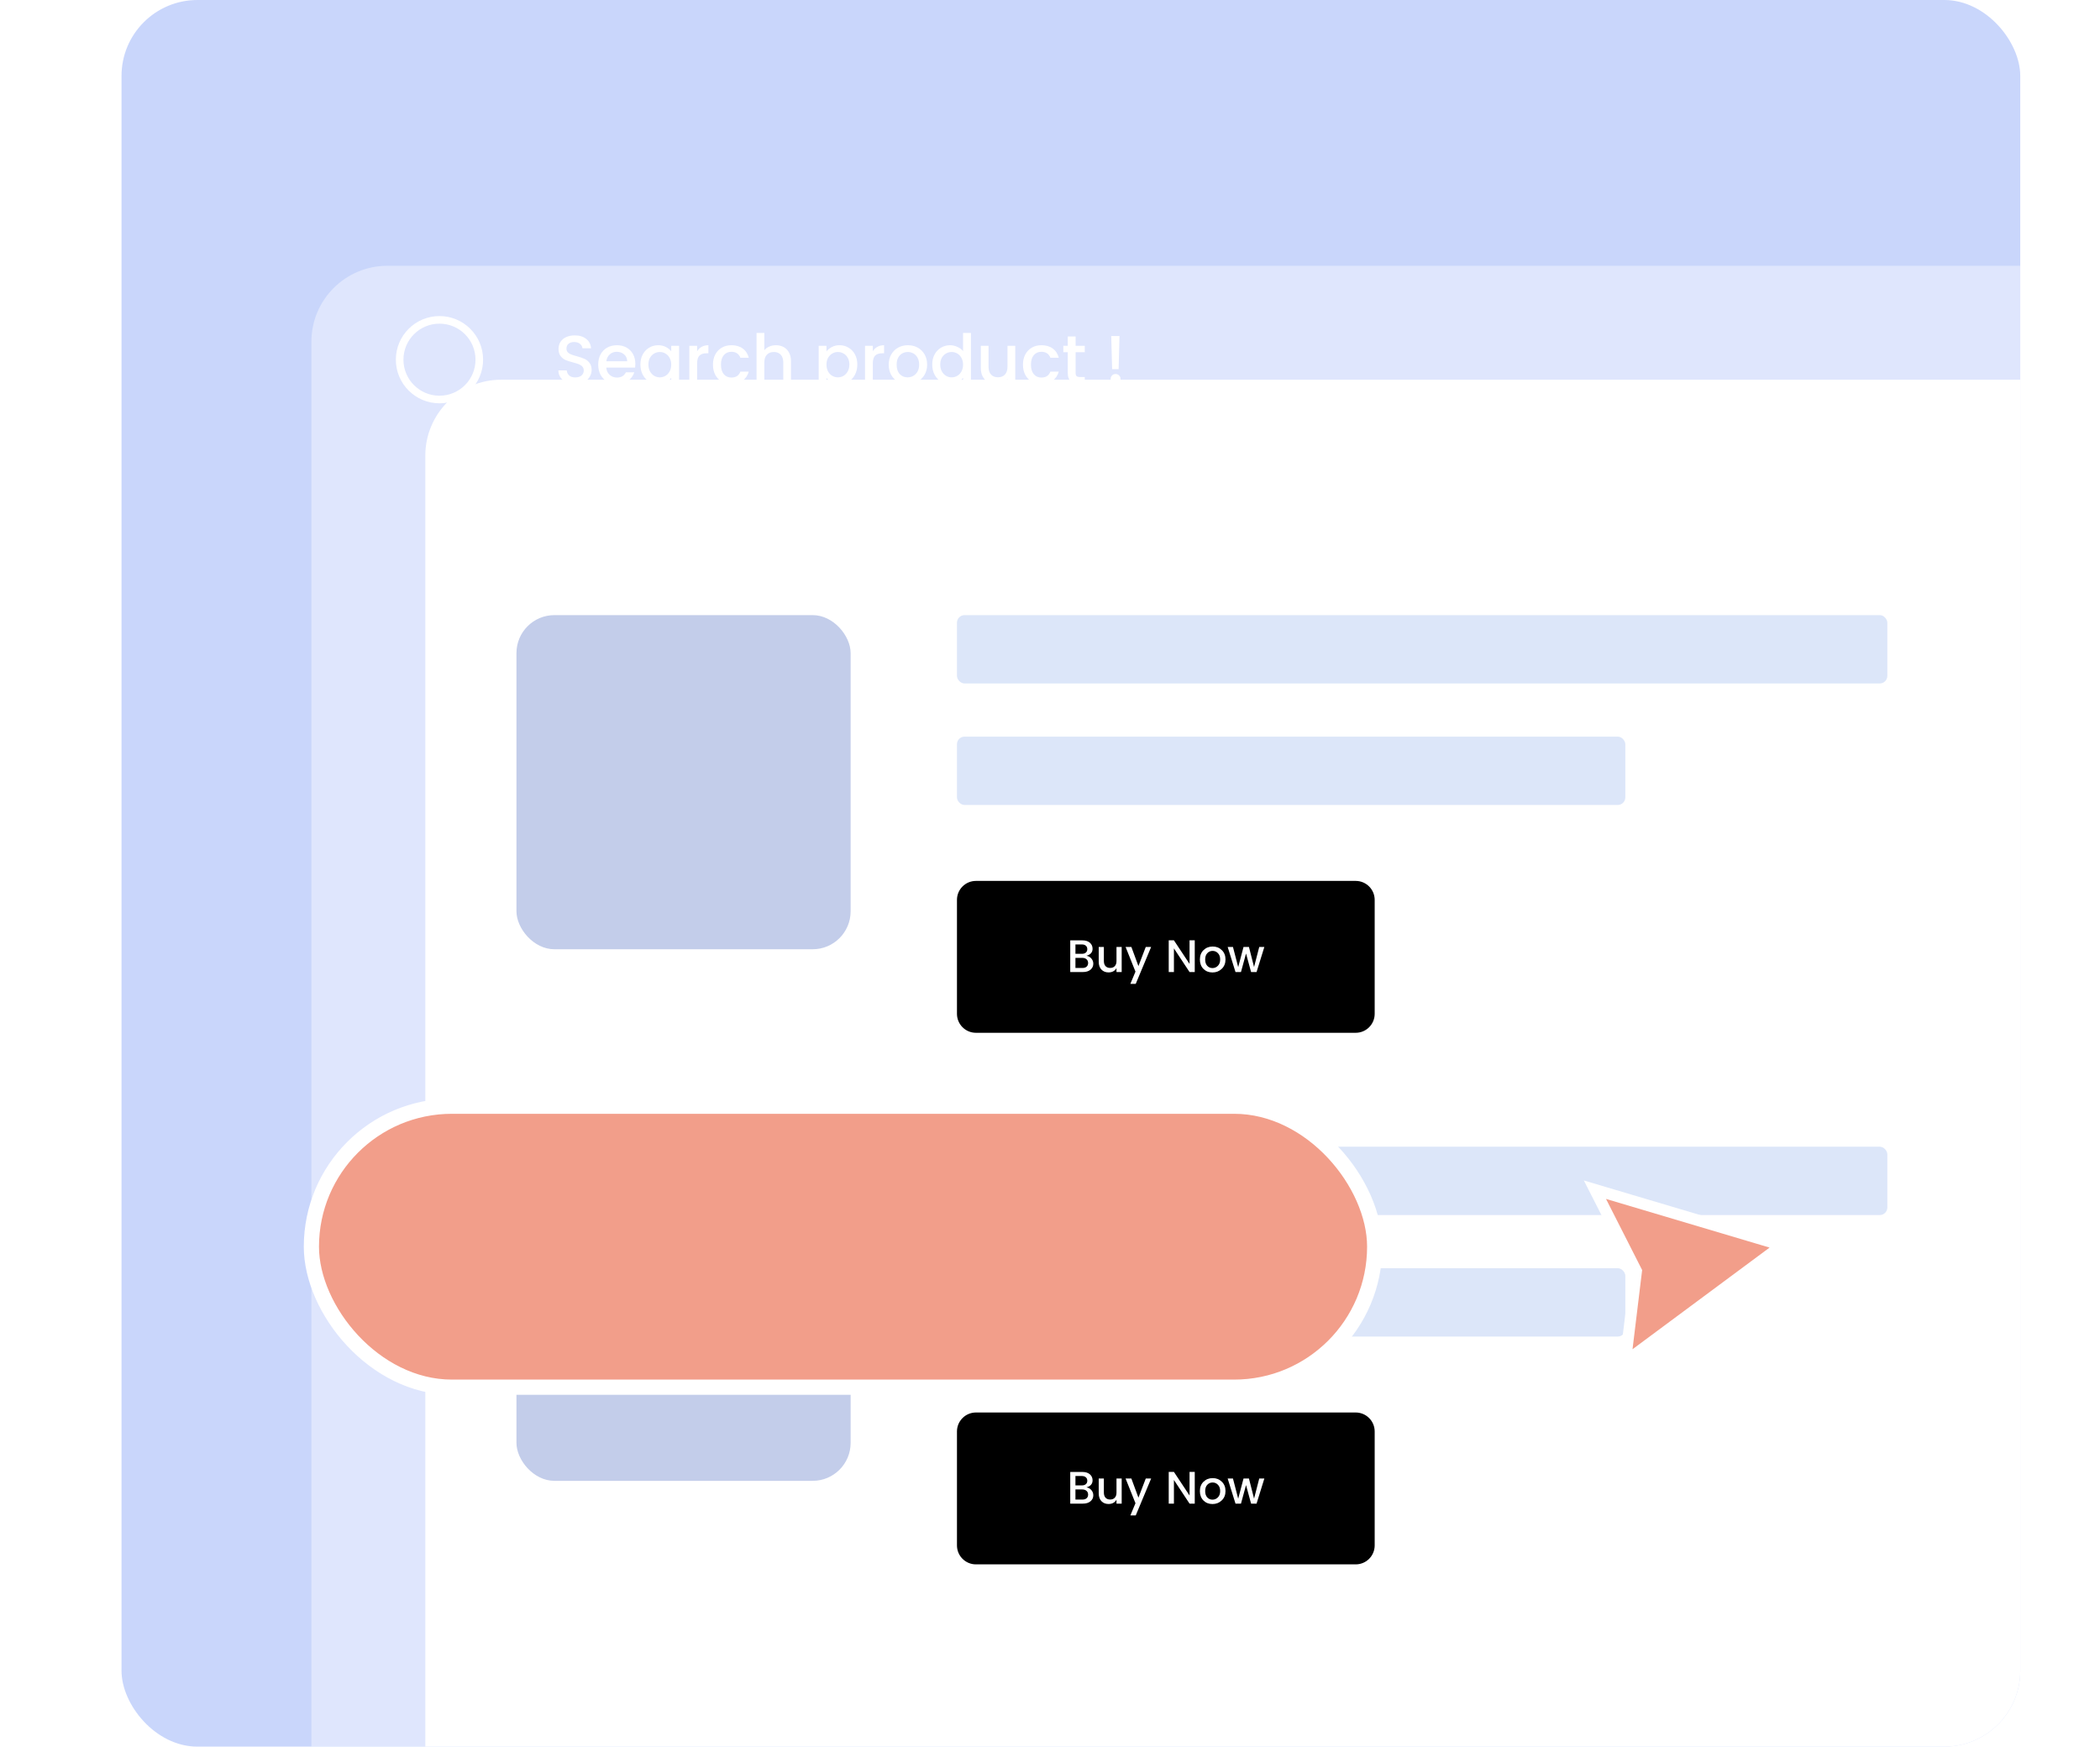 <svg width="553" height="460" viewBox="0 0 553 460" fill="none" xmlns="http://www.w3.org/2000/svg">
    <rect opacity="0.25" x="32" width="500" height="460" rx="20" fill="#285CF2"/>
    <path opacity="0.4" d="M82 90C82 78.954 90.954 70 102 70H532V440C532 451.046 523.046 460 512 460H82V90Z" fill="white"/>
    <path d="M112 120C112 108.954 120.954 100 132 100H532V440C532 451.046 523.046 460 512 460H112V120Z" fill="white"/>
    <rect x="252" y="162" width="245" height="18" rx="2" fill="#DCE6F9"/>
    <rect x="252" y="194" width="176" height="18" rx="2" fill="#DCE6F9"/>
    <path d="M252 237C252 234.239 254.239 232 257 232H357C359.761 232 362 234.239 362 237V267C362 269.761 359.761 272 357 272H257C254.239 272 252 269.761 252 267V237Z" fill="black"/>
    <path d="M281.832 247.66H285.012C285.868 247.66 286.532 247.868 287.004 248.284C287.476 248.7 287.712 249.228 287.712 249.868C287.712 250.804 287.172 251.42 286.092 251.716C286.636 251.804 287.072 252.048 287.4 252.448C287.736 252.84 287.904 253.292 287.904 253.804C287.904 254.444 287.656 254.972 287.16 255.388C286.664 255.796 286 256 285.168 256H281.832V247.66ZM283.2 248.728V251.2H284.892C285.34 251.2 285.688 251.092 285.936 250.876C286.192 250.66 286.32 250.36 286.32 249.976C286.32 249.584 286.192 249.28 285.936 249.064C285.688 248.84 285.34 248.728 284.892 248.728H283.2ZM283.2 254.932H285.048C285.512 254.932 285.876 254.816 286.14 254.584C286.404 254.352 286.536 254.032 286.536 253.624C286.536 253.208 286.396 252.88 286.116 252.64C285.836 252.392 285.464 252.268 285 252.268H283.2V254.932ZM294.01 249.388H295.378V256H294.01V254.956C293.578 255.716 292.874 256.096 291.898 256.096C291.154 256.096 290.538 255.852 290.05 255.364C289.57 254.868 289.33 254.176 289.33 253.288V249.388H290.686V253.084C290.686 253.676 290.834 254.132 291.13 254.452C291.426 254.764 291.83 254.92 292.342 254.92C292.854 254.92 293.258 254.764 293.554 254.452C293.858 254.132 294.01 253.676 294.01 253.084V249.388ZM299.007 255.892L296.403 249.388H297.927L299.787 254.428L301.719 249.388H303.135L299.079 259.108H297.663L299.007 255.892ZM313.249 247.648H314.617V256H313.249L309.133 249.772V256H307.765V247.648H309.133L313.249 253.864V247.648ZM320.71 254.356C321.11 253.956 321.31 253.4 321.31 252.688C321.31 251.976 321.114 251.424 320.722 251.032C320.338 250.632 319.87 250.432 319.318 250.432C318.766 250.432 318.302 250.632 317.926 251.032C317.55 251.424 317.362 251.98 317.362 252.7C317.362 253.412 317.546 253.968 317.914 254.368C318.282 254.76 318.738 254.956 319.282 254.956C319.834 254.956 320.31 254.756 320.71 254.356ZM319.282 256.108C318.322 256.108 317.53 255.796 316.906 255.172C316.282 254.54 315.97 253.716 315.97 252.7C315.97 251.676 316.29 250.852 316.93 250.228C317.578 249.596 318.382 249.28 319.342 249.28C320.302 249.28 321.102 249.596 321.742 250.228C322.39 250.852 322.714 251.672 322.714 252.688C322.714 253.704 322.382 254.528 321.718 255.16C321.062 255.792 320.25 256.108 319.282 256.108ZM331.602 249.388H332.946L330.894 256H329.454L328.122 251.116L326.79 256H325.35L323.286 249.388H324.678L326.058 254.704L327.462 249.388H328.89L330.234 254.68L331.602 249.388Z" fill="white"/>
    <rect x="136" y="162" width="88" height="88" rx="10" fill="#C3CDEA"/>
    <rect x="252" y="302" width="245" height="18" rx="2" fill="#DCE6F9"/>
    <rect x="252" y="334" width="176" height="18" rx="2" fill="#DCE6F9"/>
    <path d="M252 377C252 374.239 254.239 372 257 372H357C359.761 372 362 374.239 362 377V407C362 409.761 359.761 412 357 412H257C254.239 412 252 409.761 252 407V377Z" fill="black"/>
    <path d="M281.832 387.66H285.012C285.868 387.66 286.532 387.868 287.004 388.284C287.476 388.7 287.712 389.228 287.712 389.868C287.712 390.804 287.172 391.42 286.092 391.716C286.636 391.804 287.072 392.048 287.4 392.448C287.736 392.84 287.904 393.292 287.904 393.804C287.904 394.444 287.656 394.972 287.16 395.388C286.664 395.796 286 396 285.168 396H281.832V387.66ZM283.2 388.728V391.2H284.892C285.34 391.2 285.688 391.092 285.936 390.876C286.192 390.66 286.32 390.36 286.32 389.976C286.32 389.584 286.192 389.28 285.936 389.064C285.688 388.84 285.34 388.728 284.892 388.728H283.2ZM283.2 394.932H285.048C285.512 394.932 285.876 394.816 286.14 394.584C286.404 394.352 286.536 394.032 286.536 393.624C286.536 393.208 286.396 392.88 286.116 392.64C285.836 392.392 285.464 392.268 285 392.268H283.2V394.932ZM294.01 389.388H295.378V396H294.01V394.956C293.578 395.716 292.874 396.096 291.898 396.096C291.154 396.096 290.538 395.852 290.05 395.364C289.57 394.868 289.33 394.176 289.33 393.288V389.388H290.686V393.084C290.686 393.676 290.834 394.132 291.13 394.452C291.426 394.764 291.83 394.92 292.342 394.92C292.854 394.92 293.258 394.764 293.554 394.452C293.858 394.132 294.01 393.676 294.01 393.084V389.388ZM299.007 395.892L296.403 389.388H297.927L299.787 394.428L301.719 389.388H303.135L299.079 399.108H297.663L299.007 395.892ZM313.249 387.648H314.617V396H313.249L309.133 389.772V396H307.765V387.648H309.133L313.249 393.864V387.648ZM320.71 394.356C321.11 393.956 321.31 393.4 321.31 392.688C321.31 391.976 321.114 391.424 320.722 391.032C320.338 390.632 319.87 390.432 319.318 390.432C318.766 390.432 318.302 390.632 317.926 391.032C317.55 391.424 317.362 391.98 317.362 392.7C317.362 393.412 317.546 393.968 317.914 394.368C318.282 394.76 318.738 394.956 319.282 394.956C319.834 394.956 320.31 394.756 320.71 394.356ZM319.282 396.108C318.322 396.108 317.53 395.796 316.906 395.172C316.282 394.54 315.97 393.716 315.97 392.7C315.97 391.676 316.29 390.852 316.93 390.228C317.578 389.596 318.382 389.28 319.342 389.28C320.302 389.28 321.102 389.596 321.742 390.228C322.39 390.852 322.714 391.672 322.714 392.688C322.714 393.704 322.382 394.528 321.718 395.16C321.062 395.792 320.25 396.108 319.282 396.108ZM331.602 389.388H332.946L330.894 396H329.454L328.122 391.116L326.79 396H325.35L323.286 389.388H324.678L326.058 394.704L327.462 389.388H328.89L330.234 394.68L331.602 389.388Z" fill="white"/>
    <rect x="136" y="302" width="88" height="88" rx="10" fill="#C3CDEA"/>
    <g filter="url(#filter0_dddddd_0_1)">
        <path d="M420 79.988L469.295 94.651L427.988 125.289L430.888 101.423L420 79.988Z" fill="#F29E8A"/>
        <path d="M420 79.988L469.295 94.651L427.988 125.289L430.888 101.423L420 79.988Z" stroke="white" stroke-width="3"/>
    </g>
    <g filter="url(#filter1_dddddd_0_1)">
        <rect x="82" y="58" width="280" height="74" rx="37" fill="#F29E8A"/>
        <rect x="82" y="58" width="280" height="74" rx="37" stroke="white" stroke-width="4"/>
    </g>
    <circle cx="115.728" cy="94.728" r="10.487" stroke="white" stroke-width="2" stroke-linecap="round" stroke-linejoin="round"/>
    <path d="M123.021 102.566L127.133 106.667" stroke="white" stroke-width="2" stroke-linecap="round" stroke-linejoin="round"/>
    <path d="M151.472 101.126C150.632 101.126 149.876 100.982 149.204 100.694C148.532 100.394 148.004 99.974 147.62 99.434C147.236 98.894 147.044 98.264 147.044 97.544H149.24C149.288 98.084 149.498 98.528 149.87 98.876C150.254 99.224 150.788 99.398 151.472 99.398C152.18 99.398 152.732 99.23 153.128 98.894C153.524 98.546 153.722 98.102 153.722 97.562C153.722 97.142 153.596 96.8 153.344 96.536C153.104 96.272 152.798 96.068 152.426 95.924C152.066 95.78 151.562 95.624 150.914 95.456C150.098 95.24 149.432 95.024 148.916 94.808C148.412 94.58 147.98 94.232 147.62 93.764C147.26 93.296 147.08 92.672 147.08 91.892C147.08 91.172 147.26 90.542 147.62 90.002C147.98 89.462 148.484 89.048 149.132 88.76C149.78 88.472 150.53 88.328 151.382 88.328C152.594 88.328 153.584 88.634 154.352 89.246C155.132 89.846 155.564 90.674 155.648 91.73H153.38C153.344 91.274 153.128 90.884 152.732 90.56C152.336 90.236 151.814 90.074 151.166 90.074C150.578 90.074 150.098 90.224 149.726 90.524C149.354 90.824 149.168 91.256 149.168 91.82C149.168 92.204 149.282 92.522 149.51 92.774C149.75 93.014 150.05 93.206 150.41 93.35C150.77 93.494 151.262 93.65 151.886 93.818C152.714 94.046 153.386 94.274 153.902 94.502C154.43 94.73 154.874 95.084 155.234 95.564C155.606 96.032 155.792 96.662 155.792 97.454C155.792 98.09 155.618 98.69 155.27 99.254C154.934 99.818 154.436 100.274 153.776 100.622C153.128 100.958 152.36 101.126 151.472 101.126ZM167.303 95.798C167.303 96.17 167.279 96.506 167.231 96.806H159.653C159.713 97.598 160.007 98.234 160.535 98.714C161.063 99.194 161.711 99.434 162.479 99.434C163.583 99.434 164.363 98.972 164.819 98.048H167.033C166.733 98.96 166.187 99.71 165.395 100.298C164.615 100.874 163.643 101.162 162.479 101.162C161.531 101.162 160.679 100.952 159.923 100.532C159.179 100.1 158.591 99.5 158.159 98.732C157.739 97.952 157.529 97.052 157.529 96.032C157.529 95.012 157.733 94.118 158.141 93.35C158.561 92.57 159.143 91.97 159.887 91.55C160.643 91.13 161.507 90.92 162.479 90.92C163.415 90.92 164.249 91.124 164.981 91.532C165.713 91.94 166.283 92.516 166.691 93.26C167.099 93.992 167.303 94.838 167.303 95.798ZM165.161 95.15C165.149 94.394 164.879 93.788 164.351 93.332C163.823 92.876 163.169 92.648 162.389 92.648C161.681 92.648 161.075 92.876 160.571 93.332C160.067 93.776 159.767 94.382 159.671 95.15H165.161ZM168.639 95.996C168.639 95 168.843 94.118 169.251 93.35C169.671 92.582 170.235 91.988 170.943 91.568C171.663 91.136 172.455 90.92 173.319 90.92C174.099 90.92 174.777 91.076 175.353 91.388C175.941 91.688 176.409 92.066 176.757 92.522V91.082H178.827V101H176.757V99.524C176.409 99.992 175.935 100.382 175.335 100.694C174.735 101.006 174.051 101.162 173.283 101.162C172.431 101.162 171.651 100.946 170.943 100.514C170.235 100.07 169.671 99.458 169.251 98.678C168.843 97.886 168.639 96.992 168.639 95.996ZM176.757 96.032C176.757 95.348 176.613 94.754 176.325 94.25C176.049 93.746 175.683 93.362 175.227 93.098C174.771 92.834 174.279 92.702 173.751 92.702C173.223 92.702 172.731 92.834 172.275 93.098C171.819 93.35 171.447 93.728 171.159 94.232C170.883 94.724 170.745 95.312 170.745 95.996C170.745 96.68 170.883 97.28 171.159 97.796C171.447 98.312 171.819 98.708 172.275 98.984C172.743 99.248 173.235 99.38 173.751 99.38C174.279 99.38 174.771 99.248 175.227 98.984C175.683 98.72 176.049 98.336 176.325 97.832C176.613 97.316 176.757 96.716 176.757 96.032ZM183.574 92.522C183.874 92.018 184.27 91.628 184.762 91.352C185.266 91.064 185.86 90.92 186.544 90.92V93.044H186.022C185.218 93.044 184.606 93.248 184.186 93.656C183.778 94.064 183.574 94.772 183.574 95.78V101H181.522V91.082H183.574V92.522ZM187.746 96.032C187.746 95.012 187.95 94.118 188.358 93.35C188.778 92.57 189.354 91.97 190.086 91.55C190.818 91.13 191.658 90.92 192.606 90.92C193.806 90.92 194.796 91.208 195.576 91.784C196.368 92.348 196.902 93.158 197.178 94.214H194.964C194.784 93.722 194.496 93.338 194.1 93.062C193.704 92.786 193.206 92.648 192.606 92.648C191.766 92.648 191.094 92.948 190.59 93.548C190.098 94.136 189.852 94.964 189.852 96.032C189.852 97.1 190.098 97.934 190.59 98.534C191.094 99.134 191.766 99.434 192.606 99.434C193.794 99.434 194.58 98.912 194.964 97.868H197.178C196.89 98.876 196.35 99.68 195.558 100.28C194.766 100.868 193.782 101.162 192.606 101.162C191.658 101.162 190.818 100.952 190.086 100.532C189.354 100.1 188.778 99.5 188.358 98.732C187.95 97.952 187.746 97.052 187.746 96.032ZM204.353 90.92C205.109 90.92 205.781 91.082 206.369 91.406C206.969 91.73 207.437 92.21 207.773 92.846C208.121 93.482 208.295 94.25 208.295 95.15V101H206.261V95.456C206.261 94.568 206.039 93.89 205.595 93.422C205.151 92.942 204.545 92.702 203.777 92.702C203.009 92.702 202.397 92.942 201.941 93.422C201.497 93.89 201.275 94.568 201.275 95.456V101H199.223V87.68H201.275V92.234C201.623 91.814 202.061 91.49 202.589 91.262C203.129 91.034 203.717 90.92 204.353 90.92ZM217.64 92.54C217.988 92.084 218.462 91.7 219.062 91.388C219.662 91.076 220.34 90.92 221.096 90.92C221.96 90.92 222.746 91.136 223.454 91.568C224.174 91.988 224.738 92.582 225.146 93.35C225.554 94.118 225.758 95 225.758 95.996C225.758 96.992 225.554 97.886 225.146 98.678C224.738 99.458 224.174 100.07 223.454 100.514C222.746 100.946 221.96 101.162 221.096 101.162C220.34 101.162 219.668 101.012 219.08 100.712C218.492 100.4 218.012 100.016 217.64 99.56V105.716H215.588V91.082H217.64V92.54ZM223.67 95.996C223.67 95.312 223.526 94.724 223.238 94.232C222.962 93.728 222.59 93.35 222.122 93.098C221.666 92.834 221.174 92.702 220.646 92.702C220.13 92.702 219.638 92.834 219.17 93.098C218.714 93.362 218.342 93.746 218.054 94.25C217.778 94.754 217.64 95.348 217.64 96.032C217.64 96.716 217.778 97.316 218.054 97.832C218.342 98.336 218.714 98.72 219.17 98.984C219.638 99.248 220.13 99.38 220.646 99.38C221.174 99.38 221.666 99.248 222.122 98.984C222.59 98.708 222.962 98.312 223.238 97.796C223.526 97.28 223.67 96.68 223.67 95.996ZM229.84 92.522C230.14 92.018 230.536 91.628 231.028 91.352C231.532 91.064 232.126 90.92 232.81 90.92V93.044H232.288C231.484 93.044 230.872 93.248 230.452 93.656C230.044 94.064 229.84 94.772 229.84 95.78V101H227.788V91.082H229.84V92.522ZM238.998 101.162C238.062 101.162 237.216 100.952 236.46 100.532C235.704 100.1 235.11 99.5 234.678 98.732C234.246 97.952 234.03 97.052 234.03 96.032C234.03 95.024 234.252 94.13 234.696 93.35C235.14 92.57 235.746 91.97 236.514 91.55C237.282 91.13 238.14 90.92 239.088 90.92C240.036 90.92 240.894 91.13 241.662 91.55C242.43 91.97 243.036 92.57 243.48 93.35C243.924 94.13 244.146 95.024 244.146 96.032C244.146 97.04 243.918 97.934 243.462 98.714C243.006 99.494 242.382 100.1 241.59 100.532C240.81 100.952 239.946 101.162 238.998 101.162ZM238.998 99.38C239.526 99.38 240.018 99.254 240.474 99.002C240.942 98.75 241.32 98.372 241.608 97.868C241.896 97.364 242.04 96.752 242.04 96.032C242.04 95.312 241.902 94.706 241.626 94.214C241.35 93.71 240.984 93.332 240.528 93.08C240.072 92.828 239.58 92.702 239.052 92.702C238.524 92.702 238.032 92.828 237.576 93.08C237.132 93.332 236.778 93.71 236.514 94.214C236.25 94.706 236.118 95.312 236.118 96.032C236.118 97.1 236.388 97.928 236.928 98.516C237.48 99.092 238.17 99.38 238.998 99.38ZM245.49 95.996C245.49 95 245.694 94.118 246.102 93.35C246.522 92.582 247.086 91.988 247.794 91.568C248.514 91.136 249.312 90.92 250.188 90.92C250.836 90.92 251.472 91.064 252.096 91.352C252.732 91.628 253.236 92 253.608 92.468V87.68H255.678V101H253.608V99.506C253.272 99.986 252.804 100.382 252.204 100.694C251.616 101.006 250.938 101.162 250.17 101.162C249.306 101.162 248.514 100.946 247.794 100.514C247.086 100.07 246.522 99.458 246.102 98.678C245.694 97.886 245.49 96.992 245.49 95.996ZM253.608 96.032C253.608 95.348 253.464 94.754 253.176 94.25C252.9 93.746 252.534 93.362 252.078 93.098C251.622 92.834 251.13 92.702 250.602 92.702C250.074 92.702 249.582 92.834 249.126 93.098C248.67 93.35 248.298 93.728 248.01 94.232C247.734 94.724 247.596 95.312 247.596 95.996C247.596 96.68 247.734 97.28 248.01 97.796C248.298 98.312 248.67 98.708 249.126 98.984C249.594 99.248 250.086 99.38 250.602 99.38C251.13 99.38 251.622 99.248 252.078 98.984C252.534 98.72 252.9 98.336 253.176 97.832C253.464 97.316 253.608 96.716 253.608 96.032ZM267.355 91.082V101H265.303V99.83C264.979 100.238 264.553 100.562 264.025 100.802C263.509 101.03 262.957 101.144 262.369 101.144C261.589 101.144 260.887 100.982 260.263 100.658C259.651 100.334 259.165 99.854 258.805 99.218C258.457 98.582 258.283 97.814 258.283 96.914V91.082H260.317V96.608C260.317 97.496 260.539 98.18 260.983 98.66C261.427 99.128 262.033 99.362 262.801 99.362C263.569 99.362 264.175 99.128 264.619 98.66C265.075 98.18 265.303 97.496 265.303 96.608V91.082H267.355ZM269.379 96.032C269.379 95.012 269.583 94.118 269.991 93.35C270.411 92.57 270.987 91.97 271.719 91.55C272.451 91.13 273.291 90.92 274.239 90.92C275.439 90.92 276.429 91.208 277.209 91.784C278.001 92.348 278.535 93.158 278.811 94.214H276.597C276.417 93.722 276.129 93.338 275.733 93.062C275.337 92.786 274.839 92.648 274.239 92.648C273.399 92.648 272.727 92.948 272.223 93.548C271.731 94.136 271.485 94.964 271.485 96.032C271.485 97.1 271.731 97.934 272.223 98.534C272.727 99.134 273.399 99.434 274.239 99.434C275.427 99.434 276.213 98.912 276.597 97.868H278.811C278.523 98.876 277.983 99.68 277.191 100.28C276.399 100.868 275.415 101.162 274.239 101.162C273.291 101.162 272.451 100.952 271.719 100.532C270.987 100.1 270.411 99.5 269.991 98.732C269.583 97.952 269.379 97.052 269.379 96.032ZM283.25 92.756V98.246C283.25 98.618 283.334 98.888 283.502 99.056C283.682 99.212 283.982 99.29 284.402 99.29H285.662V101H284.042C283.118 101 282.41 100.784 281.918 100.352C281.426 99.92 281.18 99.218 281.18 98.246V92.756H280.01V91.082H281.18V88.616H283.25V91.082H285.662V92.756H283.25ZM294.803 88.49L294.569 97.22H292.859L292.625 88.49H294.803ZM293.777 101.126C293.405 101.126 293.093 101 292.841 100.748C292.589 100.496 292.463 100.184 292.463 99.812C292.463 99.44 292.589 99.128 292.841 98.876C293.093 98.624 293.405 98.498 293.777 98.498C294.137 98.498 294.443 98.624 294.695 98.876C294.947 99.128 295.073 99.44 295.073 99.812C295.073 100.184 294.947 100.496 294.695 100.748C294.443 101 294.137 101.126 293.777 101.126Z" fill="white"/>
    <defs>
        <filter id="filter0_dddddd_0_1" x="337.082" y="76.258" width="215.516" height="232.315" filterUnits="userSpaceOnUse" color-interpolation-filters="sRGB">
            <feFlood flood-opacity="0" result="BackgroundImageFix"/>
            <feColorMatrix in="SourceAlpha" type="matrix" values="0 0 0 0 0 0 0 0 0 0 0 0 0 0 0 0 0 0 127 0" result="hardAlpha"/>
            <feOffset dy="1.852"/>
            <feGaussianBlur stdDeviation="1.574"/>
            <feColorMatrix type="matrix" values="0 0 0 0 0 0 0 0 0 0 0 0 0 0 0 0 0 0 0.01 0"/>
            <feBlend mode="normal" in2="BackgroundImageFix" result="effect1_dropShadow_0_1"/>
            <feColorMatrix in="SourceAlpha" type="matrix" values="0 0 0 0 0 0 0 0 0 0 0 0 0 0 0 0 0 0 127 0" result="hardAlpha"/>
            <feOffset dy="8.148"/>
            <feGaussianBlur stdDeviation="3.259"/>
            <feColorMatrix type="matrix" values="0 0 0 0 0 0 0 0 0 0 0 0 0 0 0 0 0 0 0.012 0"/>
            <feBlend mode="normal" in2="effect1_dropShadow_0_1" result="effect2_dropShadow_0_1"/>
            <feColorMatrix in="SourceAlpha" type="matrix" values="0 0 0 0 0 0 0 0 0 0 0 0 0 0 0 0 0 0 127 0" result="hardAlpha"/>
            <feOffset dy="20"/>
            <feGaussianBlur stdDeviation="6.5"/>
            <feColorMatrix type="matrix" values="0 0 0 0 0 0 0 0 0 0 0 0 0 0 0 0 0 0 0.015 0"/>
            <feBlend mode="normal" in2="effect2_dropShadow_0_1" result="effect3_dropShadow_0_1"/>
            <feColorMatrix in="SourceAlpha" type="matrix" values="0 0 0 0 0 0 0 0 0 0 0 0 0 0 0 0 0 0 127 0" result="hardAlpha"/>
            <feOffset dy="38.519"/>
            <feGaussianBlur stdDeviation="12.741"/>
            <feColorMatrix type="matrix" values="0 0 0 0 0 0 0 0 0 0 0 0 0 0 0 0 0 0 0.018 0"/>
            <feBlend mode="normal" in2="effect3_dropShadow_0_1" result="effect4_dropShadow_0_1"/>
            <feColorMatrix in="SourceAlpha" type="matrix" values="0 0 0 0 0 0 0 0 0 0 0 0 0 0 0 0 0 0 127 0" result="hardAlpha"/>
            <feOffset dy="64.815"/>
            <feGaussianBlur stdDeviation="23.426"/>
            <feColorMatrix type="matrix" values="0 0 0 0 0 0 0 0 0 0 0 0 0 0 0 0 0 0 0.023 0"/>
            <feBlend mode="normal" in2="effect4_dropShadow_0_1" result="effect5_dropShadow_0_1"/>
            <feColorMatrix in="SourceAlpha" type="matrix" values="0 0 0 0 0 0 0 0 0 0 0 0 0 0 0 0 0 0 127 0" result="hardAlpha"/>
            <feOffset dy="100"/>
            <feGaussianBlur stdDeviation="40"/>
            <feColorMatrix type="matrix" values="0 0 0 0 0 0 0 0 0 0 0 0 0 0 0 0 0 0 0.03 0"/>
            <feBlend mode="normal" in2="effect5_dropShadow_0_1" result="effect6_dropShadow_0_1"/>
            <feBlend mode="normal" in="SourceGraphic" in2="effect6_dropShadow_0_1" result="shape"/>
        </filter>
        <filter id="filter1_dddddd_0_1" x="0" y="54.704" width="444" height="259.296" filterUnits="userSpaceOnUse" color-interpolation-filters="sRGB">
            <feFlood flood-opacity="0" result="BackgroundImageFix"/>
            <feColorMatrix in="SourceAlpha" type="matrix" values="0 0 0 0 0 0 0 0 0 0 0 0 0 0 0 0 0 0 127 0" result="hardAlpha"/>
            <feOffset dy="1.852"/>
            <feGaussianBlur stdDeviation="1.574"/>
            <feColorMatrix type="matrix" values="0 0 0 0 0 0 0 0 0 0 0 0 0 0 0 0 0 0 0.01 0"/>
            <feBlend mode="normal" in2="BackgroundImageFix" result="effect1_dropShadow_0_1"/>
            <feColorMatrix in="SourceAlpha" type="matrix" values="0 0 0 0 0 0 0 0 0 0 0 0 0 0 0 0 0 0 127 0" result="hardAlpha"/>
            <feOffset dy="8.148"/>
            <feGaussianBlur stdDeviation="3.259"/>
            <feColorMatrix type="matrix" values="0 0 0 0 0 0 0 0 0 0 0 0 0 0 0 0 0 0 0.012 0"/>
            <feBlend mode="normal" in2="effect1_dropShadow_0_1" result="effect2_dropShadow_0_1"/>
            <feColorMatrix in="SourceAlpha" type="matrix" values="0 0 0 0 0 0 0 0 0 0 0 0 0 0 0 0 0 0 127 0" result="hardAlpha"/>
            <feOffset dy="20"/>
            <feGaussianBlur stdDeviation="6.5"/>
            <feColorMatrix type="matrix" values="0 0 0 0 0 0 0 0 0 0 0 0 0 0 0 0 0 0 0.015 0"/>
            <feBlend mode="normal" in2="effect2_dropShadow_0_1" result="effect3_dropShadow_0_1"/>
            <feColorMatrix in="SourceAlpha" type="matrix" values="0 0 0 0 0 0 0 0 0 0 0 0 0 0 0 0 0 0 127 0" result="hardAlpha"/>
            <feOffset dy="38.519"/>
            <feGaussianBlur stdDeviation="12.741"/>
            <feColorMatrix type="matrix" values="0 0 0 0 0 0 0 0 0 0 0 0 0 0 0 0 0 0 0.018 0"/>
            <feBlend mode="normal" in2="effect3_dropShadow_0_1" result="effect4_dropShadow_0_1"/>
            <feColorMatrix in="SourceAlpha" type="matrix" values="0 0 0 0 0 0 0 0 0 0 0 0 0 0 0 0 0 0 127 0" result="hardAlpha"/>
            <feOffset dy="64.815"/>
            <feGaussianBlur stdDeviation="23.426"/>
            <feColorMatrix type="matrix" values="0 0 0 0 0 0 0 0 0 0 0 0 0 0 0 0 0 0 0.023 0"/>
            <feBlend mode="normal" in2="effect4_dropShadow_0_1" result="effect5_dropShadow_0_1"/>
            <feColorMatrix in="SourceAlpha" type="matrix" values="0 0 0 0 0 0 0 0 0 0 0 0 0 0 0 0 0 0 127 0" result="hardAlpha"/>
            <feOffset dy="100"/>
            <feGaussianBlur stdDeviation="40"/>
            <feColorMatrix type="matrix" values="0 0 0 0 0 0 0 0 0 0 0 0 0 0 0 0 0 0 0.03 0"/>
            <feBlend mode="normal" in2="effect5_dropShadow_0_1" result="effect6_dropShadow_0_1"/>
            <feBlend mode="normal" in="SourceGraphic" in2="effect6_dropShadow_0_1" result="shape"/>
        </filter>
    </defs>
</svg>

